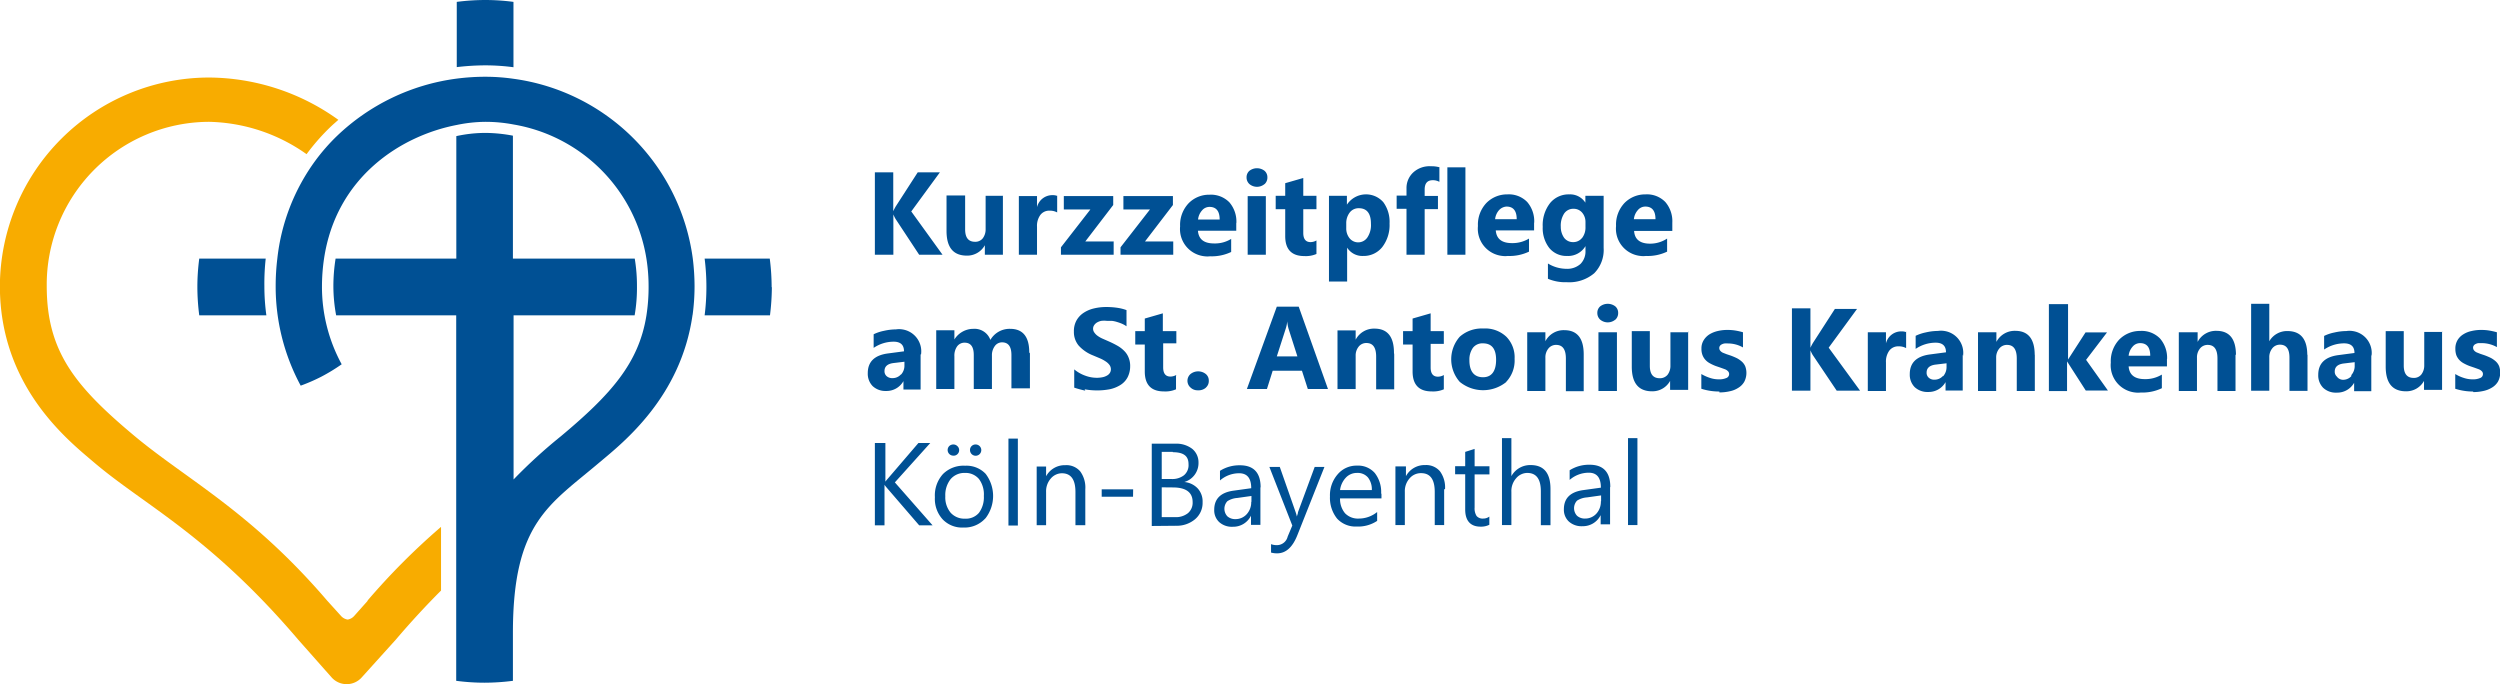 <?xml version="1.0" encoding="UTF-8"?>
<svg xmlns="http://www.w3.org/2000/svg" id="Ebene_1" data-name="Ebene 1" viewBox="0 0 225.72 61.77">
  <defs>
    <style>.cls-1{fill:#005094;}.cls-2{fill:#f8ac00;}</style>
  </defs>
  <path class="cls-1" d="M69.68,25.93a20.32,20.32,0,0,0-.17-2.58H63.63a20.58,20.58,0,0,1,0,5.12h5.9a21.52,21.52,0,0,0,.17-2.54Zm-7.14,2.53a19.26,19.26,0,0,0,.18-2.63,20.81,20.81,0,0,0-.16-2.49A18.9,18.9,0,0,0,46.35,7.11a18,18,0,0,0-2.54-.18,20.32,20.32,0,0,0-2.58.17,19.22,19.22,0,0,0-10.82,5.2,17.66,17.66,0,0,0-1.93,2.21,18.31,18.31,0,0,0-3.43,8.83,20.51,20.51,0,0,0-.15,2.48,18.84,18.84,0,0,0,2.26,9h0a16.06,16.06,0,0,0,1.9-.83,16.66,16.66,0,0,0,1.8-1.1h0a14.62,14.62,0,0,1-1.78-7h0a17.28,17.28,0,0,1,.18-2.49c1.09-7.46,7-11.16,12-12.12A13.13,13.13,0,0,1,43.84,11a13.57,13.57,0,0,1,2.54.24,14.63,14.63,0,0,1,12,12.15,16,16,0,0,1,.19,2.49,16.55,16.55,0,0,1-.2,2.63c-.69,4.29-3.21,7.11-7.72,10.88a46.34,46.34,0,0,0-4.27,3.9V28.47H57.31a14.51,14.51,0,0,0,.21-2.63,14.85,14.85,0,0,0-.2-2.49h-11V12.25A13.58,13.58,0,0,0,43.79,12a12.44,12.44,0,0,0-2.58.29V23.35H30.31a16,16,0,0,0-.2,2.49,14.55,14.55,0,0,0,.25,2.63H41.2v33h0a19.58,19.58,0,0,0,2.54.17,20.32,20.32,0,0,0,2.58-.17h0V57.14h0c0-10,3.3-11.55,7.85-15.42,2.15-1.8,7.33-5.9,8.37-13.3ZM24.9,25.83ZM43.83,5.9a19.58,19.58,0,0,1,2.54.17V.17A19.58,19.58,0,0,0,43.83,0a20.32,20.32,0,0,0-2.58.17V6.06a22.33,22.33,0,0,1,2.58-.16ZM24.06,28.47a19.26,19.26,0,0,1-.18-2.63A20.8,20.8,0,0,1,24,23.35H18a19.58,19.58,0,0,0-.17,2.54A20.32,20.32,0,0,0,18,28.47Z" transform="translate(-0.01 0)"></path>
  <path class="cls-2" d="M33.22,54.23,32,55.6a1,1,0,0,1-.6.34,1,1,0,0,1-.61-.34l-1.24-1.37c-6.91-8.06-12.69-10.94-17.41-14.88-5.37-4.49-7.91-7.63-7.91-13.52A14.7,14.7,0,0,1,18.81,11h.1a15.75,15.75,0,0,1,8.78,2.92,19.11,19.11,0,0,1,2.36-2.65l.51-.45A20.17,20.17,0,0,0,18.91,7,18.91,18.91,0,0,0,0,25.83c0,9.09,6.16,13.93,8.51,15.93,4.55,3.87,10.39,6.57,18.43,16l3,3.39a1.82,1.82,0,0,0,2.74,0l3.06-3.39c1.43-1.68,2.79-3.14,4.09-4.44V47.57a61.59,61.59,0,0,0-6.65,6.67Z" transform="translate(-0.01 0)"></path>
  <path class="cls-1" d="M80.8,43.56,84,40H82.93l-2.78,3.24a2.43,2.43,0,0,0-.2.25h0V40H79v7.43h.87V43.77h0a2.56,2.56,0,0,0,.2.26L83,47.43h1.21l-3.4-3.87ZM89,46.78a3.3,3.3,0,0,0,0-4,2.38,2.38,0,0,0-1.85-.73,2.62,2.62,0,0,0-2,.75,2.86,2.86,0,0,0-.73,2.09,2.74,2.74,0,0,0,.7,2,2.42,2.42,0,0,0,1.88.74,2.52,2.52,0,0,0,1.92-.77Zm-.6-3.53a2.32,2.32,0,0,1,.44,1.53,2.36,2.36,0,0,1-.44,1.52,1.55,1.55,0,0,1-1.27.53,1.66,1.66,0,0,1-1.29-.54,2.17,2.17,0,0,1-.48-1.49,2.32,2.32,0,0,1,.48-1.54,1.63,1.63,0,0,1,1.29-.56,1.58,1.58,0,0,1,1.27.55ZM88.46,41a.51.51,0,0,0,0-.72.51.51,0,0,0-.37-.15.5.5,0,0,0-.35.14.48.48,0,0,0-.15.36.51.51,0,0,0,.15.37A.51.51,0,0,0,88.46,41Zm-2,0a.48.48,0,0,0,.15-.36.48.48,0,0,0-.16-.36.51.51,0,0,0-.37-.15.54.54,0,0,0-.36.14.51.51,0,0,0,0,.72.51.51,0,0,0,.37.15.47.47,0,0,0,.37-.14Zm5.45-1.4h-.85v7.85h.85ZM98,44.18a2.46,2.46,0,0,0-.46-1.62A1.63,1.63,0,0,0,96.2,42a1.91,1.91,0,0,0-1.74,1h0v-.88h-.85v5.3h.85v-3a1.74,1.74,0,0,1,.42-1.21,1.33,1.33,0,0,1,1-.48c.82,0,1.23.56,1.23,1.69v3H98V44.18Zm4.32,0H99.48v.67h2.83Zm3.87,3.29a2.56,2.56,0,0,0,1.72-.59,1.93,1.93,0,0,0,.68-1.54,1.74,1.74,0,0,0-.45-1.25,1.89,1.89,0,0,0-1.2-.57h0a1.78,1.78,0,0,0,1.28-1.76,1.57,1.57,0,0,0-.56-1.23,2.34,2.34,0,0,0-1.53-.47H104v7.43Zm-.29-6.64c1,0,1.42.36,1.42,1.08a1.19,1.19,0,0,1-.41,1,1.73,1.73,0,0,1-1.12.34h-.89V40.8h1Zm0,3.18c1.19,0,1.79.44,1.79,1.32a1.23,1.23,0,0,1-.42,1,1.75,1.75,0,0,1-1.19.36h-1.18V44Zm7.93,0c0-1.32-.62-2-1.87-2a3.26,3.26,0,0,0-1.8.5v.87a2.62,2.62,0,0,1,1.73-.65c.73,0,1.09.45,1.09,1.35l-1.59.22c-1.17.16-1.75.74-1.75,1.73a1.45,1.45,0,0,0,.45,1.11,1.71,1.71,0,0,0,1.24.42,1.78,1.78,0,0,0,1.63-1h0v.83h.85V44Zm-.85,1.3a1.6,1.6,0,0,1-.41,1.12,1.35,1.35,0,0,1-1,.44,1.06,1.06,0,0,1-.74-.25,1,1,0,0,1,0-1.37,1.88,1.88,0,0,1,.89-.29l1.28-.18v.53Zm5.73-3.15-1.51,4.09c0,.13-.07.26-.1.39h0a2.62,2.62,0,0,0-.11-.4l-1.43-4.08h-.94l2.07,5.29-.42,1a1,1,0,0,1-1,.77,1.43,1.43,0,0,1-.5-.09v.76a2,2,0,0,0,.55.07q1.18,0,1.83-1.65l2.44-6.15Zm6,2.42a2.79,2.79,0,0,0-.57-1.87,2,2,0,0,0-1.61-.67,2.22,2.22,0,0,0-1.74.78,2.87,2.87,0,0,0-.7,2,3,3,0,0,0,.64,2,2.26,2.26,0,0,0,1.77.72,3.11,3.11,0,0,0,1.85-.51v-.8a2.62,2.62,0,0,1-1.65.59,1.62,1.62,0,0,1-1.25-.48A2,2,0,0,1,121,45h3.74v-.44ZM121,44.25a2,2,0,0,1,.52-1.12,1.35,1.35,0,0,1,1-.43,1.22,1.22,0,0,1,1,.41,1.74,1.74,0,0,1,.35,1.14Zm9.48-.08a2.46,2.46,0,0,0-.46-1.62,1.63,1.63,0,0,0-1.33-.56,1.91,1.91,0,0,0-1.74,1h0v-.88H126v5.3h.85v-3a1.74,1.74,0,0,1,.42-1.21,1.34,1.34,0,0,1,1.05-.48c.82,0,1.23.56,1.23,1.69v3h.85V44.17Zm4,2.47a.91.91,0,0,1-.55.18.72.72,0,0,1-.6-.23,1.26,1.26,0,0,1-.18-.76v-3h1.34V42.1h-1.34V40.53l-.85.27v1.29h-.91v.73h.91V46c0,1,.46,1.55,1.39,1.55a1.66,1.66,0,0,0,.79-.17v-.74ZM140,44.15c0-1.44-.6-2.16-1.79-2.16a1.94,1.94,0,0,0-1.74,1h0V39.56h-.85v7.85h.85v-3a1.74,1.74,0,0,1,.43-1.23,1.33,1.33,0,0,1,1-.48c.82,0,1.23.55,1.23,1.66v3.06H140V44.15Zm5.4-.19c0-1.32-.62-2-1.87-2a3.26,3.26,0,0,0-1.8.5v.87a2.62,2.62,0,0,1,1.73-.65c.73,0,1.09.45,1.09,1.35l-1.59.22c-1.17.16-1.75.74-1.75,1.73a1.45,1.45,0,0,0,.45,1.11,1.71,1.71,0,0,0,1.24.42,1.78,1.78,0,0,0,1.63-1h0v.83h.85V44Zm-.85,1.3a1.6,1.6,0,0,1-.41,1.12,1.36,1.36,0,0,1-1,.44,1.06,1.06,0,0,1-.74-.25,1,1,0,0,1,0-1.37,1.88,1.88,0,0,1,.89-.29l1.28-.18v.53Zm3.3-5.7H147v7.85h.85V39.56Z" transform="translate(-0.01 0)"></path>
  <path class="cls-1" d="M83.17,32a2,2,0,0,0-1.7-2.26,1.82,1.82,0,0,0-.57,0,4.91,4.91,0,0,0-1.08.13,3.77,3.77,0,0,0-.93.31v1.23a3.22,3.22,0,0,1,1.8-.56c.63,0,.94.29.94.87l-1.44.19c-1.22.16-1.83.75-1.83,1.78a1.59,1.59,0,0,0,.44,1.17A1.68,1.68,0,0,0,80,35.3a1.75,1.75,0,0,0,1.58-.89h0v.76h1.55V32Zm-1.83,1.82a1,1,0,0,1-.75.32.75.75,0,0,1-.53-.18.58.58,0,0,1-.19-.46c0-.41.27-.65.8-.72l1-.12V33a1.18,1.18,0,0,1-.29.8Zm11.6-2c0-1.42-.58-2.13-1.73-2.13a2,2,0,0,0-1.78,1,1.52,1.52,0,0,0-1.54-1,2,2,0,0,0-1,.27,2,2,0,0,0-.71.69h0v-.83H84.54v5.3h1.64V32.17a1.43,1.43,0,0,1,.25-.9.82.82,0,0,1,.67-.33c.56,0,.83.37.83,1.12v3.06h1.64v-3a1.38,1.38,0,0,1,.25-.86.8.8,0,0,1,.66-.35c.57,0,.85.38.85,1.15v3H93V31.9Zm5,3.33a6.41,6.41,0,0,0,1.16.1,6.1,6.1,0,0,0,1.13-.11,3,3,0,0,0,.94-.38,1.82,1.82,0,0,0,.64-.68,2.17,2.17,0,0,0,.24-1,1.94,1.94,0,0,0-.14-.79,1.73,1.73,0,0,0-.39-.6,2.76,2.76,0,0,0-.61-.47,8.52,8.52,0,0,0-.8-.4l-.59-.26a2.43,2.43,0,0,1-.44-.26A1.24,1.24,0,0,1,98.8,30a.57.57,0,0,1,0-.64.82.82,0,0,1,.25-.24,1.32,1.32,0,0,1,.39-.15,2.26,2.26,0,0,1,.52,0h.44a2.36,2.36,0,0,1,.46.1,4,4,0,0,1,.45.16,2.38,2.38,0,0,1,.41.23V28a4,4,0,0,0-.83-.21,6.73,6.73,0,0,0-1-.07,4.7,4.7,0,0,0-1.12.13,2.85,2.85,0,0,0-.93.4,2,2,0,0,0-.64.69,2,2,0,0,0-.23,1,1.91,1.91,0,0,0,.43,1.26,3.43,3.43,0,0,0,1.3.89l.64.27a3.15,3.15,0,0,1,.51.28,1.3,1.3,0,0,1,.34.32.67.67,0,0,1,.12.39.61.61,0,0,1-.08.3.69.69,0,0,1-.24.24,1.34,1.34,0,0,1-.39.16,2.51,2.51,0,0,1-.55.06A3,3,0,0,1,98,33.92a3.21,3.21,0,0,1-1-.57V35a8.68,8.68,0,0,0,1,.27Zm8.28-1.3a1.08,1.08,0,0,1-.53.15c-.44,0-.66-.28-.66-.83V31h1.19V29.9H105V28.29l-1.63.47V29.9h-.86v1.21h.86v2.43c0,1.2.58,1.8,1.73,1.8a2.4,2.4,0,0,0,1.09-.19V33.93ZM108.88,35a.78.78,0,0,0,.27-.62.76.76,0,0,0-.27-.61,1.11,1.11,0,0,0-1.38,0,.81.81,0,0,0-.08,1.14l.08.08a.92.92,0,0,0,.67.25,1,1,0,0,0,.72-.24Zm8.41-7.31h-2l-2.7,7.43h1.81l.52-1.65h2.64l.53,1.65h1.82l-2.64-7.43Zm-2,4.49.81-2.52a2.88,2.88,0,0,0,.13-.65h0a3.76,3.76,0,0,0,.12.67l.8,2.5Zm10.58-.32c0-1.46-.59-2.19-1.76-2.19a1.86,1.86,0,0,0-1.7,1h0v-.84h-1.64v5.3h1.64v-3a1.26,1.26,0,0,1,.27-.83.87.87,0,0,1,.7-.33c.59,0,.88.41.88,1.23v2.95h1.63V32Zm4.5,2a1.08,1.08,0,0,1-.53.15c-.44,0-.66-.28-.66-.83V31.05h1.19V29.9h-1.19V28.29l-1.63.47V29.9h-.86v1.21h.86v2.43c0,1.2.58,1.8,1.73,1.8a2.4,2.4,0,0,0,1.09-.19V33.87Zm5.62.63a2.8,2.8,0,0,0,.77-2.09,2.65,2.65,0,0,0-.75-2,2.78,2.78,0,0,0-2.07-.74,3,3,0,0,0-2.13.74,3.08,3.08,0,0,0,0,4.08,3.33,3.33,0,0,0,4.21,0Zm-.9-2c0,1-.39,1.57-1.18,1.57s-1.23-.51-1.23-1.53a1.82,1.82,0,0,1,.32-1.13,1.08,1.08,0,0,1,.9-.4c.8,0,1.19.5,1.19,1.49ZM143,32c0-1.46-.59-2.19-1.76-2.19a1.86,1.86,0,0,0-1.7,1h0V30h-1.64v5.3h1.64v-3a1.26,1.26,0,0,1,.27-.83.87.87,0,0,1,.7-.33c.59,0,.88.41.88,1.23v2.95H143Zm2.85-3.13a.8.8,0,0,0,.26-.61.76.76,0,0,0-.26-.6,1.12,1.12,0,0,0-1.36,0,.76.76,0,0,0-.26.6.79.79,0,0,0,.26.6,1.06,1.06,0,0,0,1.36,0ZM146,30h-1.67v5.3H146V30Zm6.46,0h-1.63v3a1.33,1.33,0,0,1-.26.84.89.89,0,0,1-.71.31c-.59,0-.89-.37-.89-1.12V29.9h-1.63v3.2c0,1.49.61,2.23,1.84,2.23a1.82,1.82,0,0,0,1.62-.94h0v.81h1.63V29.9Zm2.79,5.43a4.05,4.05,0,0,0,.92-.1,2.2,2.2,0,0,0,.78-.31,1.55,1.55,0,0,0,.54-.54,1.73,1.73,0,0,0,.1-1.39,1.22,1.22,0,0,0-.29-.42,2.31,2.31,0,0,0-.45-.32,6.14,6.14,0,0,0-.59-.25l-.36-.12-.33-.13a.69.69,0,0,1-.24-.18.38.38,0,0,1-.09-.25.31.31,0,0,1,.06-.19.39.39,0,0,1,.17-.14.73.73,0,0,1,.25-.08,1.5,1.5,0,0,1,.3,0,2.74,2.74,0,0,1,.7.09,2.7,2.7,0,0,1,.66.27V30a5.62,5.62,0,0,0-.71-.16,4.24,4.24,0,0,0-.71-.05,3.63,3.63,0,0,0-.87.1,2.5,2.5,0,0,0-.74.3,1.65,1.65,0,0,0-.52.53,1.39,1.39,0,0,0-.2.77,1.53,1.53,0,0,0,.09.56,1.38,1.38,0,0,0,.25.42,1.52,1.52,0,0,0,.4.32,4,4,0,0,0,.56.26l.41.14.39.14a.79.79,0,0,1,.29.18.36.36,0,0,1,.11.26.38.38,0,0,1-.25.36,1.62,1.62,0,0,1-.69.12,2.46,2.46,0,0,1-.76-.12,3.92,3.92,0,0,1-.81-.36V35.1a5.33,5.33,0,0,0,1.63.25Zm9.84-4,2.59-3.54h-2l-2,3.1c-.1.18-.17.32-.21.41h0V27.84h-1.67v7.43h1.67V31.63h0a3.11,3.11,0,0,0,.2.41l2.17,3.23h2.11l-2.92-4Zm7-1.45a1.08,1.08,0,0,0-.4-.06,1.42,1.42,0,0,0-1.4,1.08h0V30h-1.64v5.3h1.64V32.72a1.67,1.67,0,0,1,.3-1.06,1,1,0,0,1,.83-.39,1.38,1.38,0,0,1,.69.16V29.91Zm5.16,2.16a2,2,0,0,0-1.7-2.26,1.82,1.82,0,0,0-.57,0,4.91,4.91,0,0,0-1.08.13,3.91,3.91,0,0,0-.93.31V31.5a3.22,3.22,0,0,1,1.8-.56c.63,0,.94.29.94.87l-1.44.19c-1.22.16-1.83.75-1.83,1.78a1.59,1.59,0,0,0,.44,1.17,1.68,1.68,0,0,0,1.21.44,1.75,1.75,0,0,0,1.58-.89h0v.76h1.55V32Zm-1.83,1.82a1,1,0,0,1-.75.32.71.71,0,0,1-.52-.18.58.58,0,0,1-.19-.46c0-.41.27-.65.8-.72l1-.12v.36a1.24,1.24,0,0,1-.3.8Zm8.3-1.9c0-1.46-.59-2.19-1.76-2.19a1.86,1.86,0,0,0-1.7,1h0V30H178.6v5.3h1.64v-3a1.25,1.25,0,0,1,.28-.83.87.87,0,0,1,.7-.33c.59,0,.88.41.88,1.23V35.3h1.63V32Zm4.63.44,1.9-2.49h-1.94l-1.58,2.45h0v-5H185v7.85h1.64V32.63h0l1.69,2.63h2l-2-2.81Zm7.32-.06a2.66,2.66,0,0,0-.63-1.87,2.31,2.31,0,0,0-1.79-.69,2.62,2.62,0,0,0-1.89.77,2.84,2.84,0,0,0-.77,2.09,2.47,2.47,0,0,0,2.22,2.7,1.93,1.93,0,0,0,.48,0,4.07,4.07,0,0,0,1.91-.39V33.82a2.87,2.87,0,0,1-1.54.41c-.91,0-1.4-.38-1.46-1.15h3.46v-.69Zm-3.47-.32a1.45,1.45,0,0,1,.35-.81.88.88,0,0,1,.68-.33c.61,0,.92.38.92,1.14Zm9.69-.06c0-1.46-.59-2.19-1.76-2.19a1.86,1.86,0,0,0-1.7,1h0V30h-1.7v5.3h1.64v-3a1.26,1.26,0,0,1,.27-.83.87.87,0,0,1,.7-.33c.59,0,.88.41.88,1.23V35.3h1.63V32Zm6.44,0c0-1.45-.6-2.17-1.8-2.17a1.85,1.85,0,0,0-1.63.92h0V27.43h-1.64v7.85h1.64v-3a1.26,1.26,0,0,1,.27-.83.87.87,0,0,1,.7-.33c.57,0,.85.39.85,1.17v3h1.63V32Zm5.8.09a2,2,0,0,0-1.7-2.26,1.82,1.82,0,0,0-.57,0,4.91,4.91,0,0,0-1.08.13,3.77,3.77,0,0,0-.93.31v1.23a3.22,3.22,0,0,1,1.8-.56c.63,0,.94.29.94.87l-1.44.19c-1.22.16-1.83.75-1.83,1.78a1.59,1.59,0,0,0,.44,1.17,1.66,1.66,0,0,0,1.22.44,1.75,1.75,0,0,0,1.58-.89h0v.76h1.55V32Zm-1.83,1.82a1,1,0,0,1-.75.32A.69.69,0,0,1,211,34a.58.58,0,0,1-.19-.46c0-.41.27-.65.8-.72l1-.12v.36a1.24,1.24,0,0,1-.3.8Zm8.22-4h-1.63v3a1.33,1.33,0,0,1-.26.84.85.85,0,0,1-.7.31c-.59,0-.89-.37-.89-1.12V29.9h-1.63v3.2c0,1.49.61,2.23,1.84,2.23a1.82,1.82,0,0,0,1.62-.94h0v.81h1.63V29.9Zm2.79,5.43a4.05,4.05,0,0,0,.92-.1,2.4,2.4,0,0,0,.78-.31,1.55,1.55,0,0,0,.54-.54,1.73,1.73,0,0,0,.1-1.39,1.22,1.22,0,0,0-.29-.42,2.31,2.31,0,0,0-.45-.32,6.14,6.14,0,0,0-.59-.25l-.36-.12-.33-.13a.69.69,0,0,1-.24-.18.38.38,0,0,1-.09-.25.31.31,0,0,1,.06-.19.39.39,0,0,1,.17-.14.73.73,0,0,1,.25-.08h.3a2.81,2.81,0,0,1,1.37.36V30a6.2,6.2,0,0,0-.72-.16,4.24,4.24,0,0,0-.71-.05,3.63,3.63,0,0,0-.87.1,2.26,2.26,0,0,0-.74.3,1.55,1.55,0,0,0-.52.53,1.47,1.47,0,0,0-.19.77,1.77,1.77,0,0,0,.08.56,1.38,1.38,0,0,0,.25.42,1.52,1.52,0,0,0,.4.32,4,4,0,0,0,.56.26l.41.14.39.14a.79.79,0,0,1,.29.18.36.36,0,0,1,.11.26.38.38,0,0,1-.25.36,1.62,1.62,0,0,1-.69.12,2.46,2.46,0,0,1-.76-.12,3.38,3.38,0,0,1-.8-.36V35.1a5.22,5.22,0,0,0,1.62.25Z" transform="translate(-0.01 0)"></path>
  <path class="cls-1" d="M82.28,19.1l2.59-3.54h-2l-2,3.1c-.1.18-.17.32-.21.41h0V15.56H79V23h1.67V19.36h0a3.11,3.11,0,0,0,.2.41L83,23h2.11l-2.81-3.89Zm8.3-1.42H89v3a1.33,1.33,0,0,1-.26.84.85.85,0,0,1-.7.31c-.59,0-.89-.37-.89-1.12V17.65H85.47v3.2c0,1.49.61,2.23,1.84,2.23a1.82,1.82,0,0,0,1.62-.94h0V23h1.63V17.7Zm4.86,0a1.08,1.08,0,0,0-.4-.06,1.42,1.42,0,0,0-1.4,1.08h0v-1H92V23h1.64V20.47a1.67,1.67,0,0,1,.3-1.06,1,1,0,0,1,.83-.39,1.38,1.38,0,0,1,.69.16V17.66Zm5.15,4.12H98l2.52-3.29V17.7H96.06v1.21h2.4L95.8,22.33V23h4.76V21.79Zm5.34,0h-2.54l2.52-3.29V17.7h-4.47v1.21h2.4l-2.66,3.42V23h4.76V21.79Zm5.71-1.66a2.66,2.66,0,0,0-.63-1.87,2.33,2.33,0,0,0-1.8-.69,2.58,2.58,0,0,0-1.88.77,2.84,2.84,0,0,0-.77,2.09,2.47,2.47,0,0,0,2.22,2.7,1.93,1.93,0,0,0,.48,0,4.07,4.07,0,0,0,1.91-.39V21.57a2.78,2.78,0,0,1-1.54.41c-.92,0-1.4-.38-1.46-1.15h3.46v-.69Zm-3.46-.32a1.45,1.45,0,0,1,.35-.81.88.88,0,0,1,.68-.33c.61,0,.92.38.92,1.14Zm6-3.19a.8.8,0,0,0,.26-.61.76.76,0,0,0-.26-.6,1.12,1.12,0,0,0-1.36,0,.76.76,0,0,0-.26.6.79.79,0,0,0,.26.6,1.06,1.06,0,0,0,1.36,0Zm.12,1.08h-1.64V23h1.64V17.7Zm4.57,4a1.08,1.08,0,0,1-.53.15c-.44,0-.66-.28-.66-.83V18.89h1.19V17.68h-1.19V16.07l-1.63.47v1.14h-.86v1.21h.86v2.43c0,1.2.58,1.8,1.73,1.8a2.4,2.4,0,0,0,1.09-.19Zm4.2,1.4a2.14,2.14,0,0,0,1.74-.8,3.26,3.26,0,0,0,.66-2.13,3,3,0,0,0-.56-1.92,2.07,2.07,0,0,0-3.29.22h0v-.8H120v7.74h1.64V22.36h0a1.63,1.63,0,0,0,1.45.75Zm-1.19-3.93a1,1,0,0,1,.82-.38c.72,0,1.09.47,1.09,1.4a2,2,0,0,1-.31,1.22,1,1,0,0,1-1.63.08,1.41,1.41,0,0,1-.29-.9v-.42a1.57,1.57,0,0,1,.32-1ZM130,15.11a2.7,2.7,0,0,0-.8-.1,2.18,2.18,0,0,0-1.58.55A1.91,1.91,0,0,0,127,17v.66h-.89v1.19H127V23h1.64V18.88h1.2V17.69h-1.2v-.57c0-.57.24-.85.74-.85a1.2,1.2,0,0,1,.59.15v-1.3Zm2.32,0h-1.63V23h1.63V15.11Zm6.21,5a2.66,2.66,0,0,0-.63-1.87,2.31,2.31,0,0,0-1.79-.69,2.62,2.62,0,0,0-1.89.77,2.84,2.84,0,0,0-.77,2.09,2.47,2.47,0,0,0,2.22,2.7,1.93,1.93,0,0,0,.48,0,4.07,4.07,0,0,0,1.91-.39V21.54a2.87,2.87,0,0,1-1.54.41c-.91,0-1.4-.38-1.46-1.15h3.46v-.69ZM135,19.79a1.45,1.45,0,0,1,.35-.81,1,1,0,0,1,.68-.33c.61,0,.92.38.92,1.14Zm9.79-2.11h-1.64v.62h0a1.63,1.63,0,0,0-1.45-.75,2.16,2.16,0,0,0-1.74.79,3.23,3.23,0,0,0-.66,2.14,2.9,2.9,0,0,0,.6,1.92,2,2,0,0,0,1.61.71,1.82,1.82,0,0,0,1.65-.89h0v.42a1.6,1.6,0,0,1-.45,1.19,1.79,1.79,0,0,1-1.29.44,3.23,3.23,0,0,1-1.65-.48v1.38a4,4,0,0,0,1.7.31,3.49,3.49,0,0,0,2.48-.81,3,3,0,0,0,.85-2.29v-4.7Zm-1.93,3.79a1,1,0,0,1-.82.39,1,1,0,0,1-.81-.39,1.72,1.72,0,0,1-.3-1,2,2,0,0,1,.31-1.2,1,1,0,0,1,.85-.42,1,1,0,0,1,.77.35,1.29,1.29,0,0,1,.3.86v.42a1.56,1.56,0,0,1-.3,1ZM151,20.11a2.66,2.66,0,0,0-.63-1.87,2.31,2.31,0,0,0-1.79-.69,2.62,2.62,0,0,0-1.89.77,2.84,2.84,0,0,0-.77,2.09,2.47,2.47,0,0,0,2.22,2.7,1.93,1.93,0,0,0,.48,0,4.07,4.07,0,0,0,1.91-.39V21.54A2.78,2.78,0,0,1,149,22c-.91,0-1.4-.38-1.45-1.15H151v-.74Zm-3.47-.32a1.45,1.45,0,0,1,.35-.81.88.88,0,0,1,.68-.33c.61,0,.92.38.92,1.14Z" transform="translate(-0.01 0)"></path>
</svg>

